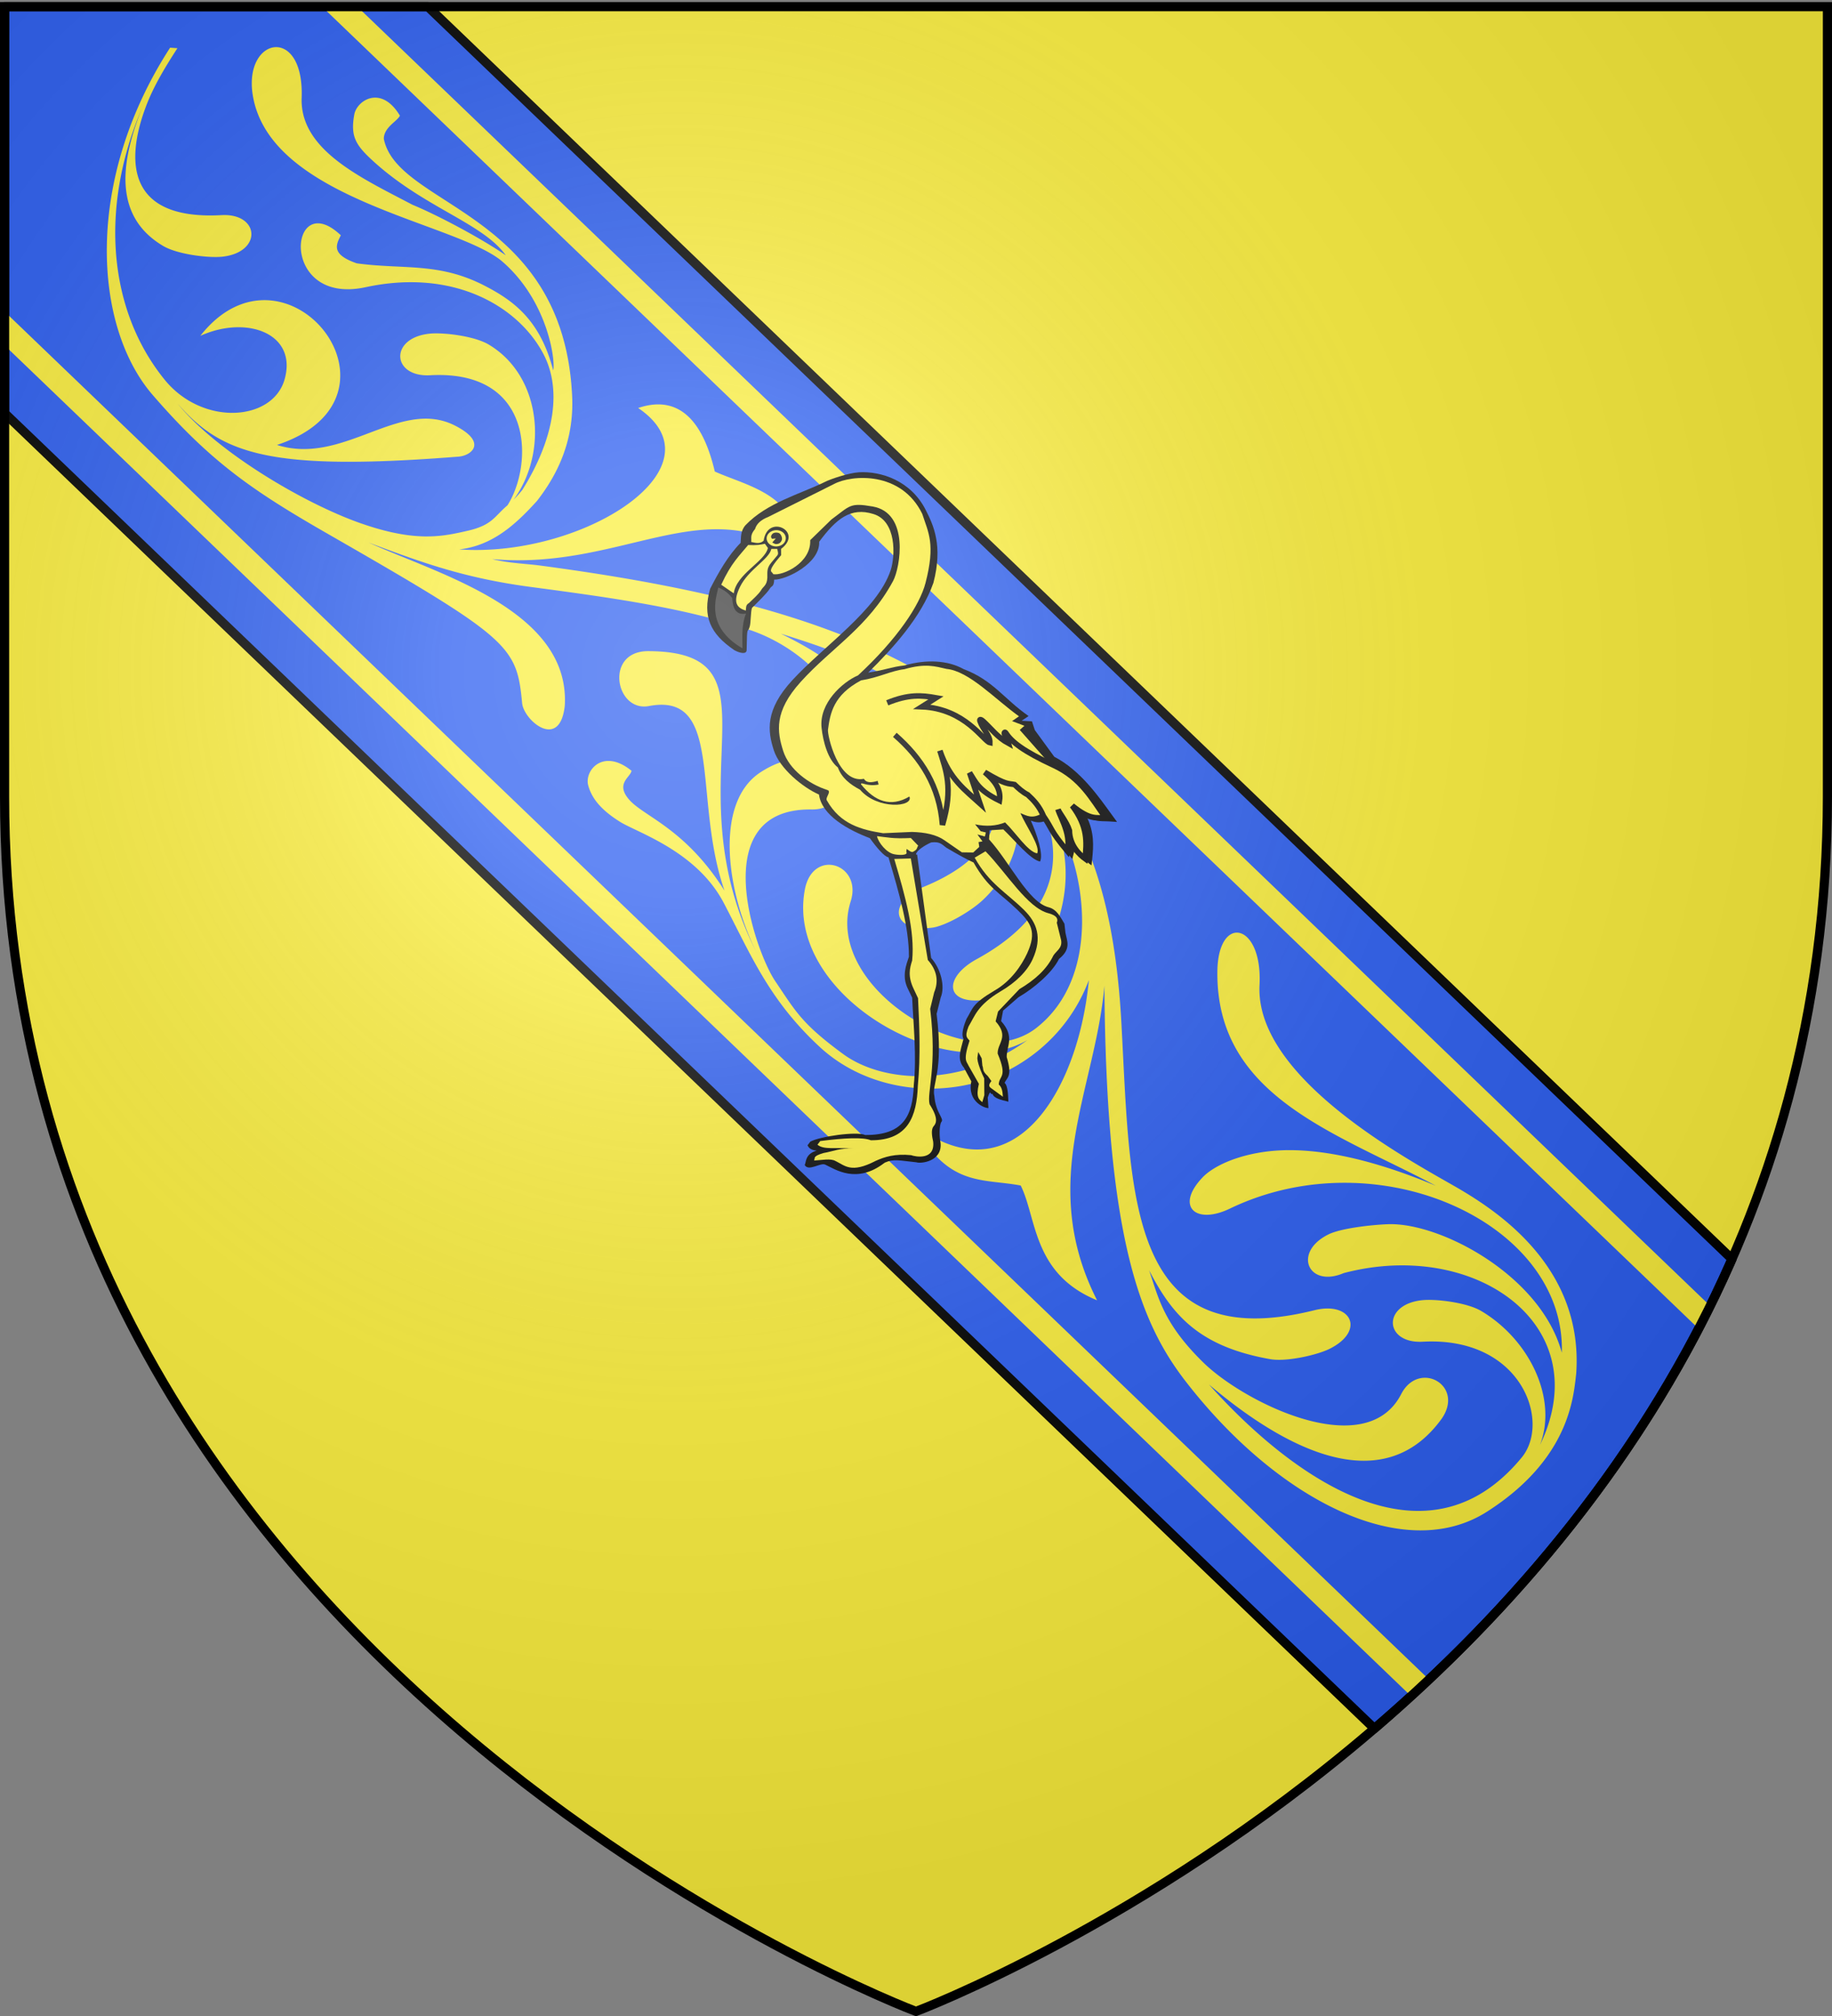<svg xmlns="http://www.w3.org/2000/svg" xmlns:xlink="http://www.w3.org/1999/xlink" width="600" height="660" version="1.0"><rect width="100%" height="100%" fill="#808080" stroke="none"/><desc>Flag of Canton of Valais (Wallis)</desc><defs><g id="d"><path id="c" d="M0 0v1h.5z" transform="rotate(18 3.157 -.5)"/><use xlink:href="#c" width="810" height="540" transform="scale(-1 1)"/></g><g id="e"><use xlink:href="#d" width="810" height="540" transform="rotate(72)"/><use xlink:href="#d" width="810" height="540" transform="rotate(144)"/></g><g id="g"><path id="f" d="M0 0v1h.5z" transform="rotate(18 3.157 -.5)"/><use xlink:href="#f" width="810" height="540" transform="scale(-1 1)"/></g><g id="h"><use xlink:href="#g" width="810" height="540" transform="rotate(72)"/><use xlink:href="#g" width="810" height="540" transform="rotate(144)"/></g><g id="k"><path id="j" d="M0 0v1h.5z" transform="rotate(18 3.157 -.5)"/><use xlink:href="#j" width="810" height="540" transform="scale(-1 1)"/></g><g id="l"><use xlink:href="#k" width="810" height="540" transform="rotate(72)"/><use xlink:href="#k" width="810" height="540" transform="rotate(144)"/></g><g id="n"><path id="m" d="M0 0v1h.5z" transform="rotate(18 3.157 -.5)"/><use xlink:href="#m" width="810" height="540" transform="scale(-1 1)"/></g><g id="o"><use xlink:href="#n" width="810" height="540" transform="rotate(72)"/><use xlink:href="#n" width="810" height="540" transform="rotate(144)"/></g><path id="b" d="M2.922 27.673c0-5.952 2.317-9.844 5.579-11.013 1.448-.519 3.307-.273 5.018 1.447 2.119 2.129 2.736 7.993-3.483 9.121.658-.956.619-3.081-.714-3.787-.99-.524-2.113-.253-2.676.123-.824.552-1.729 2.106-1.679 4.108z"/><path id="i" d="M2.922 27.673c0-5.952 2.317-9.844 5.579-11.013 1.448-.519 3.307-.273 5.018 1.447 2.119 2.129 2.736 7.993-3.483 9.121.658-.956.619-3.081-.714-3.787-.99-.524-2.113-.253-2.676.123-.824.552-1.729 2.106-1.679 4.108z"/><radialGradient xlink:href="#a" id="p" cx="221.445" cy="226.331" r="300" fx="221.445" fy="226.331" gradientTransform="matrix(1.353 0 0 1.349 -77.63 -85.747)" gradientUnits="userSpaceOnUse"/><linearGradient id="a"><stop offset="0" style="stop-color:white;stop-opacity:.314"/><stop offset=".19" style="stop-color:white;stop-opacity:.251"/><stop offset=".6" style="stop-color:#6b6b6b;stop-opacity:.125"/><stop offset="1" style="stop-color:black;stop-opacity:.125"/></linearGradient></defs><g style="display:inline"><path d="M300 658.5s298.5-112.32 298.5-397.772V2.176H1.5v258.552C1.5 546.18 300 658.5 300 658.5" style="fill:#fcef3c;fill-opacity:1;fill-rule:evenodd;stroke:none;stroke-width:1px;stroke-linecap:butt;stroke-linejoin:miter;stroke-opacity:1"/><path d="M1.5 2.188V135.25l448.625 430.656c44.375-38.08 88.646-88.785 117.125-153.718l-427.125-410z" style="opacity:.99;fill:#2b5df2;fill-opacity:1;stroke:#000;stroke-width:3;stroke-linecap:round;stroke-linejoin:round;stroke-miterlimit:4;stroke-dasharray:none;stroke-opacity:1"/><path d="M127.99 34.134c-5.496-4.895-11.258-.495-11.955 3.338-1.26 6.926.27 9.8 5.718 14.846 16.882 15.635 36.321 20.624 43.891 31.262-7.651-5.317-22.038-13.034-30.528-16.528-16.672-8.778-36.944-17.894-36.32-34.996.876-24.015-19.066-19.947-16.021-.955 5.53 34.501 66.975 41.663 81.853 54.621 14.871 12.954 17.357 32.512 16.55 35.511-4.24-16.33-12.785-22.758-22.715-27.826-14.898-7.604-26.388-5.116-41.61-7.195-8.488-2.927-6.811-6.043-5.226-9.176-16.99-16.142-20.57 23.187 8.12 16.99 28.84-6.23 50.058 6.25 58.258 21.922 5.865 11.21 3.974 26.932-6.881 44.367a34 34 0 0 1-2.896 3.242c11.29-15.301 9.179-40.5-8.242-50.798-4.705-2.781-14.893-3.998-19.367-3.516-13.177 1.419-12.315 14.296.278 13.609 34.112-1.861 33.778 29.233 25.314 42.58-4.262 3.56-4.896 6.48-13.068 8.335-8.173 1.854-16.932 3.919-35.216-2.53-18.283-6.448-46.792-23.157-59.748-39.089 14.353 16.456 29.973 22.245 92.015 17.345 4.356-.344 9.516-4.745-1.225-10.186-18.141-9.188-36.406 13.264-58.263 6.362C137.888 130.112 93.6 74.3 65.6 109.957c15.268-6.905 31.858-.755 27.608 14.244-3.899 13.76-26.867 15.4-39.295.096-18.186-22.396-21.548-55.644-7.45-88.807-6.276 15.884-10.281 34.83 6.976 45.033 4.705 2.781 14.893 3.998 19.367 3.516 13.177-1.419 12.315-14.296-.278-13.609-34.274 1.87-30.078-22.059-24.351-36.545 2.41-6.093 5.983-12.016 9.93-18.105l-2.391-.172C27.54 59.074 30.562 106.8 49.969 129.262c19.229 22.254 33.346 31.72 57.713 45.699 59.486 34.125 61.543 36.492 63.322 55.242.535 5.64 12.322 15.653 13.964.887 1.899-31.31-41.41-43.123-64.202-53.451 17.29 6.499 31.309 11.61 52.908 14.495 26.063 3.48 50.812 6.815 72.254 14.217 14.076 4.859 29.857 17.137 33.567 36.555 3.384 17.71 10.72 24.052 16.415 25.635 10.555 2.932 12.736-12.696 3.201-16.421-3.065 1.712-6.11 3.514-9.382-4.848-7.195-22.687-13.285-29.585-33.988-39.818 20.175 6.325 32.643 11.018 51.713 25.687s32.539 41.922-5.042 57.236c-11.615 4.733-10.538 14.792 2.638 13.362 4.473-.486 12.722-5.26 16.724-8.984 13.976-13 19.172-35.42-4.95-57.297 24.472 15.42 47.11 52.482 3.067 76.542-11.01 6.015-10.483 15.05 2.66 13.34 7.333-.954 11.733-6.17 15.259-10.346 9.63-11.405 15.821-30.87 6.828-50.823 11.989 19.24 15.798 54.14-5.366 70.463-21.164 16.324-69.76-12.966-60.656-41.55 3.828-12.017-11.814-17.43-14.878-4.536-7.378 34.955 46.151 65.427 72.744 49.953-21.145 15.366-46.832 14.509-60.422 4.517-13.571-9.977-15.437-13.867-22.15-23.791-6.702-9.907-23-56.704 11.914-56.227 12.61.172 10.06-15.5-3.164-16.38-4.49-.298-8.964 1.219-13.551 4.19-15.625 10.12-10.986 40.368-.808 60-29.705-56.772 10.214-99.505-36.013-99.636-14.393-.04-10.78 20.061.264 17.971 24.632-4.66 14.256 30.5 24.745 60.45-12.721-20.17-26.035-24.122-31.032-29.578s.296-7.546.554-9.692c-9.326-7.555-15.453-.03-14.181 4.754 1.272 4.785 4.876 8.493 10.456 11.987s25.067 9.532 33.983 26.602c8.916 17.069 14.83 31.79 31.463 47.14 16.775 15.483 43.357 17.713 63.129 6.8 11.01-6.076 20.143-15.944 24.94-28.733-3.312 35.528-24.26 71.87-56.98 47.534 10.827 20.369 22.256 17.319 34.66 19.714 5.302 10.566 3.837 28.897 25.014 37.57-19.648-38.658-.51-69.22 2.405-102.999.54 83.228 11.934 110.664 26.763 129.743 30.238 38.907 71.512 59.743 98.578 42.433s28.273-37.586 29.17-45.14c2.435-34.305-25.053-52.566-37.329-59.929-12.599-7.556-68.02-35.509-66.38-67.296 1.06-20.545-13.607-23.44-13.81-4.456-.438 40.915 38.64 52.64 71.555 70.15-19.048-8.008-38.867-13.186-54.97-11.256-10.866 1.302-18.237 5.192-21.355 8.437-9.182 9.557-2.385 15.754 8.962 10.249 48.523-23.282 109.902 4.818 108.622 47.223-6.834-25.283-39.803-42.703-56.953-42.068-5.462.202-15.387 1.331-19.426 3.314-11.898 5.84-6.677 17.65 4.922 12.696 43.1-11.384 83.272 17.022 64.324 56.228 5.847-15.301-3.594-34.561-19.293-43.842-4.705-2.781-14.892-3.998-19.366-3.517-13.177 1.42-12.338 14.275.255 13.588 32.304-1.762 42.067 26.175 32.402 37.906-31.822 38.618-76.256 5.391-102.421-23.9 27.434 23.242 57.876 36.677 76.278 11.106 7.467-10.95-7.564-19.164-13.335-7.95-11.615 22.575-51.392 2.714-64.702-10.26s-14.802-21.472-17.847-30.268c7.624 14.73 16.363 24.94 39.615 29.073 5.381.956 15.364-1.353 19.403-3.336 11.898-5.84 7.329-15.717-4.9-12.675-61.51 15.304-60.088-37.363-63.213-94.254-3.168-57.684-20.69-85.036-55.364-108.207s-80.26-34.029-135.02-41.341c-4.692-.627-10.219-.742-15.679-2.111 42.061 3.817 69.401-22.345 99.029-1.818 2.701-18.902-15.346-21.985-26.12-26.85-2.9-12.297-9.271-26.127-25.09-20.794 28.532 19.345-18.049 49.14-58.628 46.3 10.813-1.23 18.323-7.962 25.478-15.874 6.119-7.862 12.243-19.012 11.52-34.338-2.858-60.646-57.271-61.793-61.682-84.252.072-3.785 4.307-5.605 5.283-7.534-.966-1.608-1.976-2.834-2.994-3.74" style="opacity:.99;fill:#fcef3c;fill-opacity:1;stroke:none;stroke-width:1;stroke-linecap:butt;stroke-linejoin:miter;stroke-miterlimit:4;stroke-dasharray:none;stroke-opacity:1"/><path d="M105.469 2.188 556.313 435a382 382 0 0 0 3.78-7.469L117.032 2.188zM1.5 102v11.063L462.125 555.28a512 512 0 0 0 5.875-5.468z" style="opacity:.99;fill:#fcef3c;fill-opacity:1;stroke:none;stroke-width:8;stroke-linecap:butt;stroke-linejoin:miter;stroke-miterlimit:4;stroke-dasharray:none;stroke-opacity:1"/></g><g style="display:inline"><path d="M99.81-210.37c-2.75.063-7.805 1.572-9.358 2.314-6.975 3.117-15.892 5.07-21.961 10.995-1.518 1.63-1.29 3.557-1.467 4.623.01.024.023.04.032.063-3.595 3.4-6.337 7.888-8.765 12.245-2.402 7.47-.39 12.247 6.024 16.93 1.318.78 3.26 1.377 3.325.031.35-7.154.388-4.26 1.052-6.31.372-1.075.376-3.985.797-5.07 1.248-1.143 4.24-3.835 5.004-5.029.568-.887 1.138-.382 1.297-2.426 3.159.21 12.67-3.966 12.59-9.871 4.804-6.028 8.88-9.18 14.982-7.029 6.257 2.092 5.613 11.612 4.175 15.463-3.971 10.636-18.799 19.852-27.763 28.926-7.74 7.834-7.214 13.567-5.705 18.867 1.45 5.095 7.591 10.423 11.86 12.468.545 5.725 7.662 9.92 13.417 12.335 1.785 2.676 3.78 5.168 4.845 5.372 0 .003.03-.002.031 0 2.594 9.87 4.914 19.26 4.622 27.208-.786 2.104-2.184 5.19-.599 8.688l1.084 2.468c.084 7.772.703 15.628-.39 23.862-.603 8.257-3.259 13.444-13.673 13.026-2.305-1.14-12.396-.036-14.982 1.28l-.797.969c.403.984 1.27 1.388 2.423 1.53-3.286.84-2.913 3.165-3.379 3.78.972 1.98 4.414-.68 5.674.156 2.554 1.28 8.223 5.66 16.104-.017 2.588-1.04 4.135-.391 8.63.205 1.111.453 7.105.079 6.727-5.092-.266-1.401-.254-4.738.444-5.667.833-.84-1.48-2.523-1.673-7.05-.67-3.34 2.815-6.291 1.388-22.332l1.275-4.435c1.365-2.957.264-7.852-2.231-10.808l-2.837-28.24-.319-.03c.146-1.034 2.397-2.375 4.24-3.124 2.116-.176 2.665.316 4.08 1.562 3.106 1.982 5.628 3.495 7.267 4.28 3.788 7.241 6.765 8.388 11.546 13.358 3.462 3.582 5.076 6.083 2.158 11.86-1.61 3.185-4.632 7.378-9.178 9.767-6.446 3.531-5.997 4.57-7.927 7.468-1.366 3.021-1.441 4.582-1 5.389-.924 3.178-2.047 5.451-.159 7.84l1.881 3.78c-1.399 5.688 3.745 7.543 4.399 7.403l-.096-2.842c1.009-2.601.599-.554 1.339-.969.292 1.235 2.299 1.738 4.24 2.28-.047-1.075.122-4.307-.861-5.154.723-1.464 2.252-1.667.828-6.966 0-2.892 2.525-5.452-1.179-9.84l.635-2.832 4.305-3.485c4.331-2.318 9.434-6.374 11.38-10.027 3.522-2.627 2.336-4.874 2.007-7.06l-.19-2.468c-.91-1.556-1.814-3.903-4.08-4.592-5.582-1.573-10.215-12.718-15.617-19.033l.255-2.468 3.725-.11c2.86 2.906 7.043 8.468 9.668 9.077 1.05-1.804-.55-7.39-2.107-11.2 1.327.566 2.458.712 3.79.265 1.74 3.152 3.708 6.11 5.897 8.996l1.212 1.562.573-1.905c.056-.191.049-.566.096-.812 1.001 1.713 2.322 2.916 3.124 3.53l1.37 1.093.255-1.75c.49-3.476.82-7.112-1.02-11.339 2.725 1.414 4.438 1.144 5.96 1.312l2.168.219-1.21-1.78c-3.379-5.012-8.13-12.53-15.237-16.525l-5.036-7.435-.702-2.405-2.805-.25 1.945-1.218c-6.524-4.877-9.311-10.077-17.213-13.37-4.284-2.604-10.15-3.027-16.033-1.562-3.698.287-4.868.987-9.935 1.604 6.843-6.292 14.941-14.521 18.573-23.782 2.994-10.019.55-15.661-1.402-19.867-3.78-8.141-11.784-11.012-17.832-10.873" style="opacity:.99;fill:#000;fill-opacity:1;stroke:none;stroke-width:3;stroke-linecap:butt;stroke-linejoin:miter;stroke-miterlimit:4;stroke-dasharray:none;stroke-opacity:1" transform="scale(1.204)rotate(-2 9871.552 -3873.641)"/><path d="M61.343-181.125c2.992-5.946 5.262-7.743 7.708-10.55 2.258.22 3.441.037 4.557-.171l.774 1.18c-.93 3.654-8.82 6.747-9.711 12.003z" style="opacity:1;fill:#fcef3c;fill-opacity:1;stroke:none;stroke-width:3;stroke-linecap:butt;stroke-linejoin:miter;stroke-miterlimit:4;stroke-dasharray:none;stroke-opacity:1" transform="scale(1.204)rotate(-2 9871.552 -3873.641)"/><path d="M67.78-173.861c-2.276-.798-3.64-2.205-1.363-6.493 2.494-4.698 8.165-7.184 8.893-10.039l1.582.055c.146.654.353 1.35 0 1.745l-1.8 2.02c-1.34 1.501-1.043 2.625-1.146 3.982-.156 2.045-1.189 2.332-1.746 3.22-.75 1.194-2.268 2.347-3.492 3.491-.94.463-.81 1.282-.927 2.019M76.75-195.437c-1.44 0-2.625.99-2.625 2.218 0 1.23 1.185 2.219 2.625 2.219s2.594-.99 2.594-2.219-1.154-2.219-2.594-2.219m.094.656c.303.017.612.106.812.25.418.3.7 1.05.656 1.562-.03.367-.358.847-.656 1.063-.273.198-.759.29-1.094.25-.312-.038-.937-.469-.937-.469l1-1.062-1 .062c-.15-.107-.296-.4-.28-.604.026-.35.367-.783.686-.927.224-.102.51-.142.813-.125" style="opacity:1;fill:#fcef3c;fill-opacity:1;stroke:none;stroke-width:3;stroke-linecap:butt;stroke-linejoin:miter;stroke-miterlimit:4;stroke-dasharray:none;stroke-opacity:1" transform="scale(1.204)rotate(-2 9871.552 -3873.641)"/><path d="M60.528-180.4c-.647 2.756-4.018 10.443 5.987 16.765.072-3.217-.025-6.473 1.283-9.409-2.777.39-3.537-1.575-3.592-4.362-.783-1.087-1.767-2.133-3.678-2.994" style="opacity:1;fill:#313131;fill-opacity:1;stroke:none;stroke-width:3;stroke-linecap:butt;stroke-linejoin:miter;stroke-miterlimit:4;stroke-dasharray:none;stroke-opacity:1" transform="scale(1.204)rotate(-2 9871.552 -3873.641)"/><path d="M110.49-121.785c-5.204 2.849-9.48.974-13.04-3.781.01-.828 1.415.771 4.784.231l-.232-1.003c-1.65.433-3.075.507-3.703-.694-7.064 1.176-9.557-12.252-9.312-13.683.759-4.426 1.777-9.343 9.466-13.092 4.967-.617 8.257-2.336 11.883-2.623 5.767-1.466 8.465-.476 11.42.309 6.197.817 12.83 8.601 19.29 13.58l-1.93 1.234 3.318 1.39-1.312 1.08 6.867 8.333-1.234 14.351c-3.079 1.824-4.551.663-6.25-.077 1.527 3.812 5.195 9.307 4.167 11.111-2.574-.609-5.607-5.813-8.41-8.719-2.52.903-5.248.975-8.18.232l1.466 1.929 1.39.385-.31 1.08-2.006-.617 1.312 1.93-1.08.154.154 1.311-1.697 1.466-3.087-.154-4.552-3.395c-2.174-1.658-5.261-2.403-8.873-2.623l-7.794.077c-5.872-1.152-11.526-2.796-14.968-9.414-.572-.735 1.447-2.424.231-2.855-4.96-1.756-10.23-5.936-11.651-11.033-1.48-5.303-2.187-10.759 5.401-18.596 8.788-9.077 18.798-14.14 26.08-26.543 2.077-3.537 5.165-18.355-4.861-20.447-6.208-1.295-6.054-.459-11.343 3.164l-5.94 5.4c.08 6.171-7.796 9.509-10.417 8.874-.062-.907-2.165-.152 2.373-5.083l.041-1.698c6.414-4.47-3.33-9.844-4.652-2.4-1.106.965-2.289.483-3.395.23.174-1.066-.33-1.842 1.157-3.472.451-1.348 1.608-2.432 3.704-3.163l18.21-8.333c4.87-2.375 18.38-2.934 23.688 8.95 1.474 5.175 3.368 8.271.231 18.827-1.758 5.917-8.157 14.908-19.213 24.46-4.36 1.688-10.882 7.21-10.416 13.888.255 3.663 1.39 8.721 4.05 10.936.957 2.907 3.146 4.713 5.826 6.27 4.542 5.688 14.49 5.23 13.349 2.316M105.78-104.967c2.663 10.316 4.969 19.787 3.905 27.774-.77 2.105-1.376 4.31.178 7.809l1.064 2.484c.083 7.776.184 15.544-.887 23.781-.592 8.261-3.1 14.794-13.31 14.375-2.012-.946-7.198-.874-13.745-.267l-.799.976c1.804 1.536 4.757.795 9.752 1.421-3.508-.41-5.585.544-8.164.887-3.254.833-2.203 1.335-2.662 1.953 2.103-.033 4.622-.481 5.857.355 2.504 1.28 4.047 3.573 10.826.354 2.537-1.04 5.352-1.838 9.76-1.242 1.089.454 6.494 1.712 6.123-3.46-.26-1.403-.508-3.153.178-4.082.815-.84 1.595-2.073-.799-6.123-.657-3.34 2.464-9.864 1.065-25.91l1.242-4.437c1.338-2.958 1.027-5.916-1.42-8.874l-3.656-27.756z" style="opacity:1;fill:#fcef3c;fill-opacity:1;stroke:none;stroke-width:3;stroke-linecap:butt;stroke-linejoin:miter;stroke-miterlimit:4;stroke-dasharray:none;stroke-opacity:1" transform="scale(1.204)rotate(-2 9871.552 -3873.641)"/><path d="M101.302-111.325c2.777.403 4.285.903 9.188.823l1.931 2.161c-.488.525-.072.995-1.582 1.659-.66.008-1.07-.569-1.593-.88l-.126.745c.599 1.083-2.091.876-3.243.588-2.12-.416-4.298-3.388-4.575-5.096M127.655-104.549c3.713 7.245 8.238 9.71 12.925 14.682 3.394 3.584 4.744 7.648 1.883 13.428-1.578 3.186-4.704 6.143-9.161 8.533-6.32 3.532-7.017 6.261-8.91 9.16-1.339 3.023-.308 3.084.126 3.891-2.024 5.466-.94 5.564-.502 6.777l2.635 5.02c-1.015 3.73-.066 4.268.753 5.019l.627-1.883.126-4.559c-.555-1.18-1.926-4.743-1.632-5.856l.251-1.38.879 1.756.125 2.008c.36.912-.24 1.344 1.38 2.886l.916 1.38c-.475.604-.966 1.207-.288 1.81l3.263 2.561c-.045-1.076-.04-2.52-1.004-3.366.175-2.534 2.552-1.68 0-8.408 0-2.894 3.38-4.396-.25-8.785l.752-2.635 6.024-5.898c4.246-2.318 7.63-5.13 9.537-8.784.87-1.292 2.58-1.955 2.259-4.141l-1.004-4.769c.444-1.023.09-1.946-2.134-2.635-5.72-1.645-11.054-11.39-16.564-17.443z" style="opacity:.99;fill:#fcef3c;fill-opacity:1;stroke:none;stroke-width:3;stroke-linecap:butt;stroke-linejoin:miter;stroke-miterlimit:4;stroke-dasharray:none;stroke-opacity:1" transform="scale(1.204)rotate(-2 9871.552 -3873.641)"/><path d="M105.357-147.453c5.832-2.157 9.31-1.765 13.316-.908l-3.937 2.3c11.786.917 16.476 10.001 18.144 10.403.132-2.035-1.759-3.569-2.483-5.94-.161-.526.158-.64.924.112 2.155 2.115 3.66 4.456 6.622 6.204-.416-1.73-.646-1.587-1.032-2.608-.114-.3.115-.735.444-.187 1.45 2.417 4.52 5.049 12.701 9.193 7.256 3.676 10.028 9.428 13.547 14.757-2.39-.27-4.015.671-8.95-3.629 4.083 5.792 3.631 10.05 3.012 14.54-1.305-1.02-4.097-3.63-3.996-7.817-.69-2.465-2.63-4.843-2.914-5.876.338 1.343 1.39 3.326 2.041 5.889.659 2.59.407 4.66.14 5.592-4.616-5.946-3.833-6.072-6.17-9.74-1.08-2.838-2.565-4.466-4.089-5.975-1.463-.82-2.483-1.862-3.507-2.903-1.672-.417-2.07.183-7.984-3.628 2.491 2.266 4.386 4.702 3.75 7.862-5.808-3.099-6.336-5.406-7.862-7.862l2.54 8.467c-3.884-3.788-8.029-6.87-10.403-14.757 1.414 5.32 3.368 10.099 0 20.2-.428-10.543-5.146-18.423-12.096-24.918" style="opacity:1;fill:#fcef3c;fill-opacity:1;stroke:#000;stroke-width:1.5;stroke-linecap:butt;stroke-linejoin:miter;stroke-miterlimit:4;stroke-dasharray:none;stroke-opacity:1" transform="scale(1.204)rotate(-2 9871.552 -3873.641)"/></g><path d="M300 658.5s298.5-112.32 298.5-397.772V2.176H1.5v258.552C1.5 546.18 300 658.5 300 658.5" style="opacity:1;fill:url(#p);fill-opacity:1;fill-rule:evenodd;stroke:none;stroke-width:1px;stroke-linecap:butt;stroke-linejoin:miter;stroke-opacity:1"/><path d="M300 658.5S1.5 546.18 1.5 260.728V2.176h597v258.552C598.5 546.18 300 658.5 300 658.5z" style="opacity:1;fill:none;fill-opacity:1;fill-rule:evenodd;stroke:#000;stroke-width:3;stroke-linecap:butt;stroke-linejoin:miter;stroke-miterlimit:4;stroke-dasharray:none;stroke-opacity:1"/></svg>